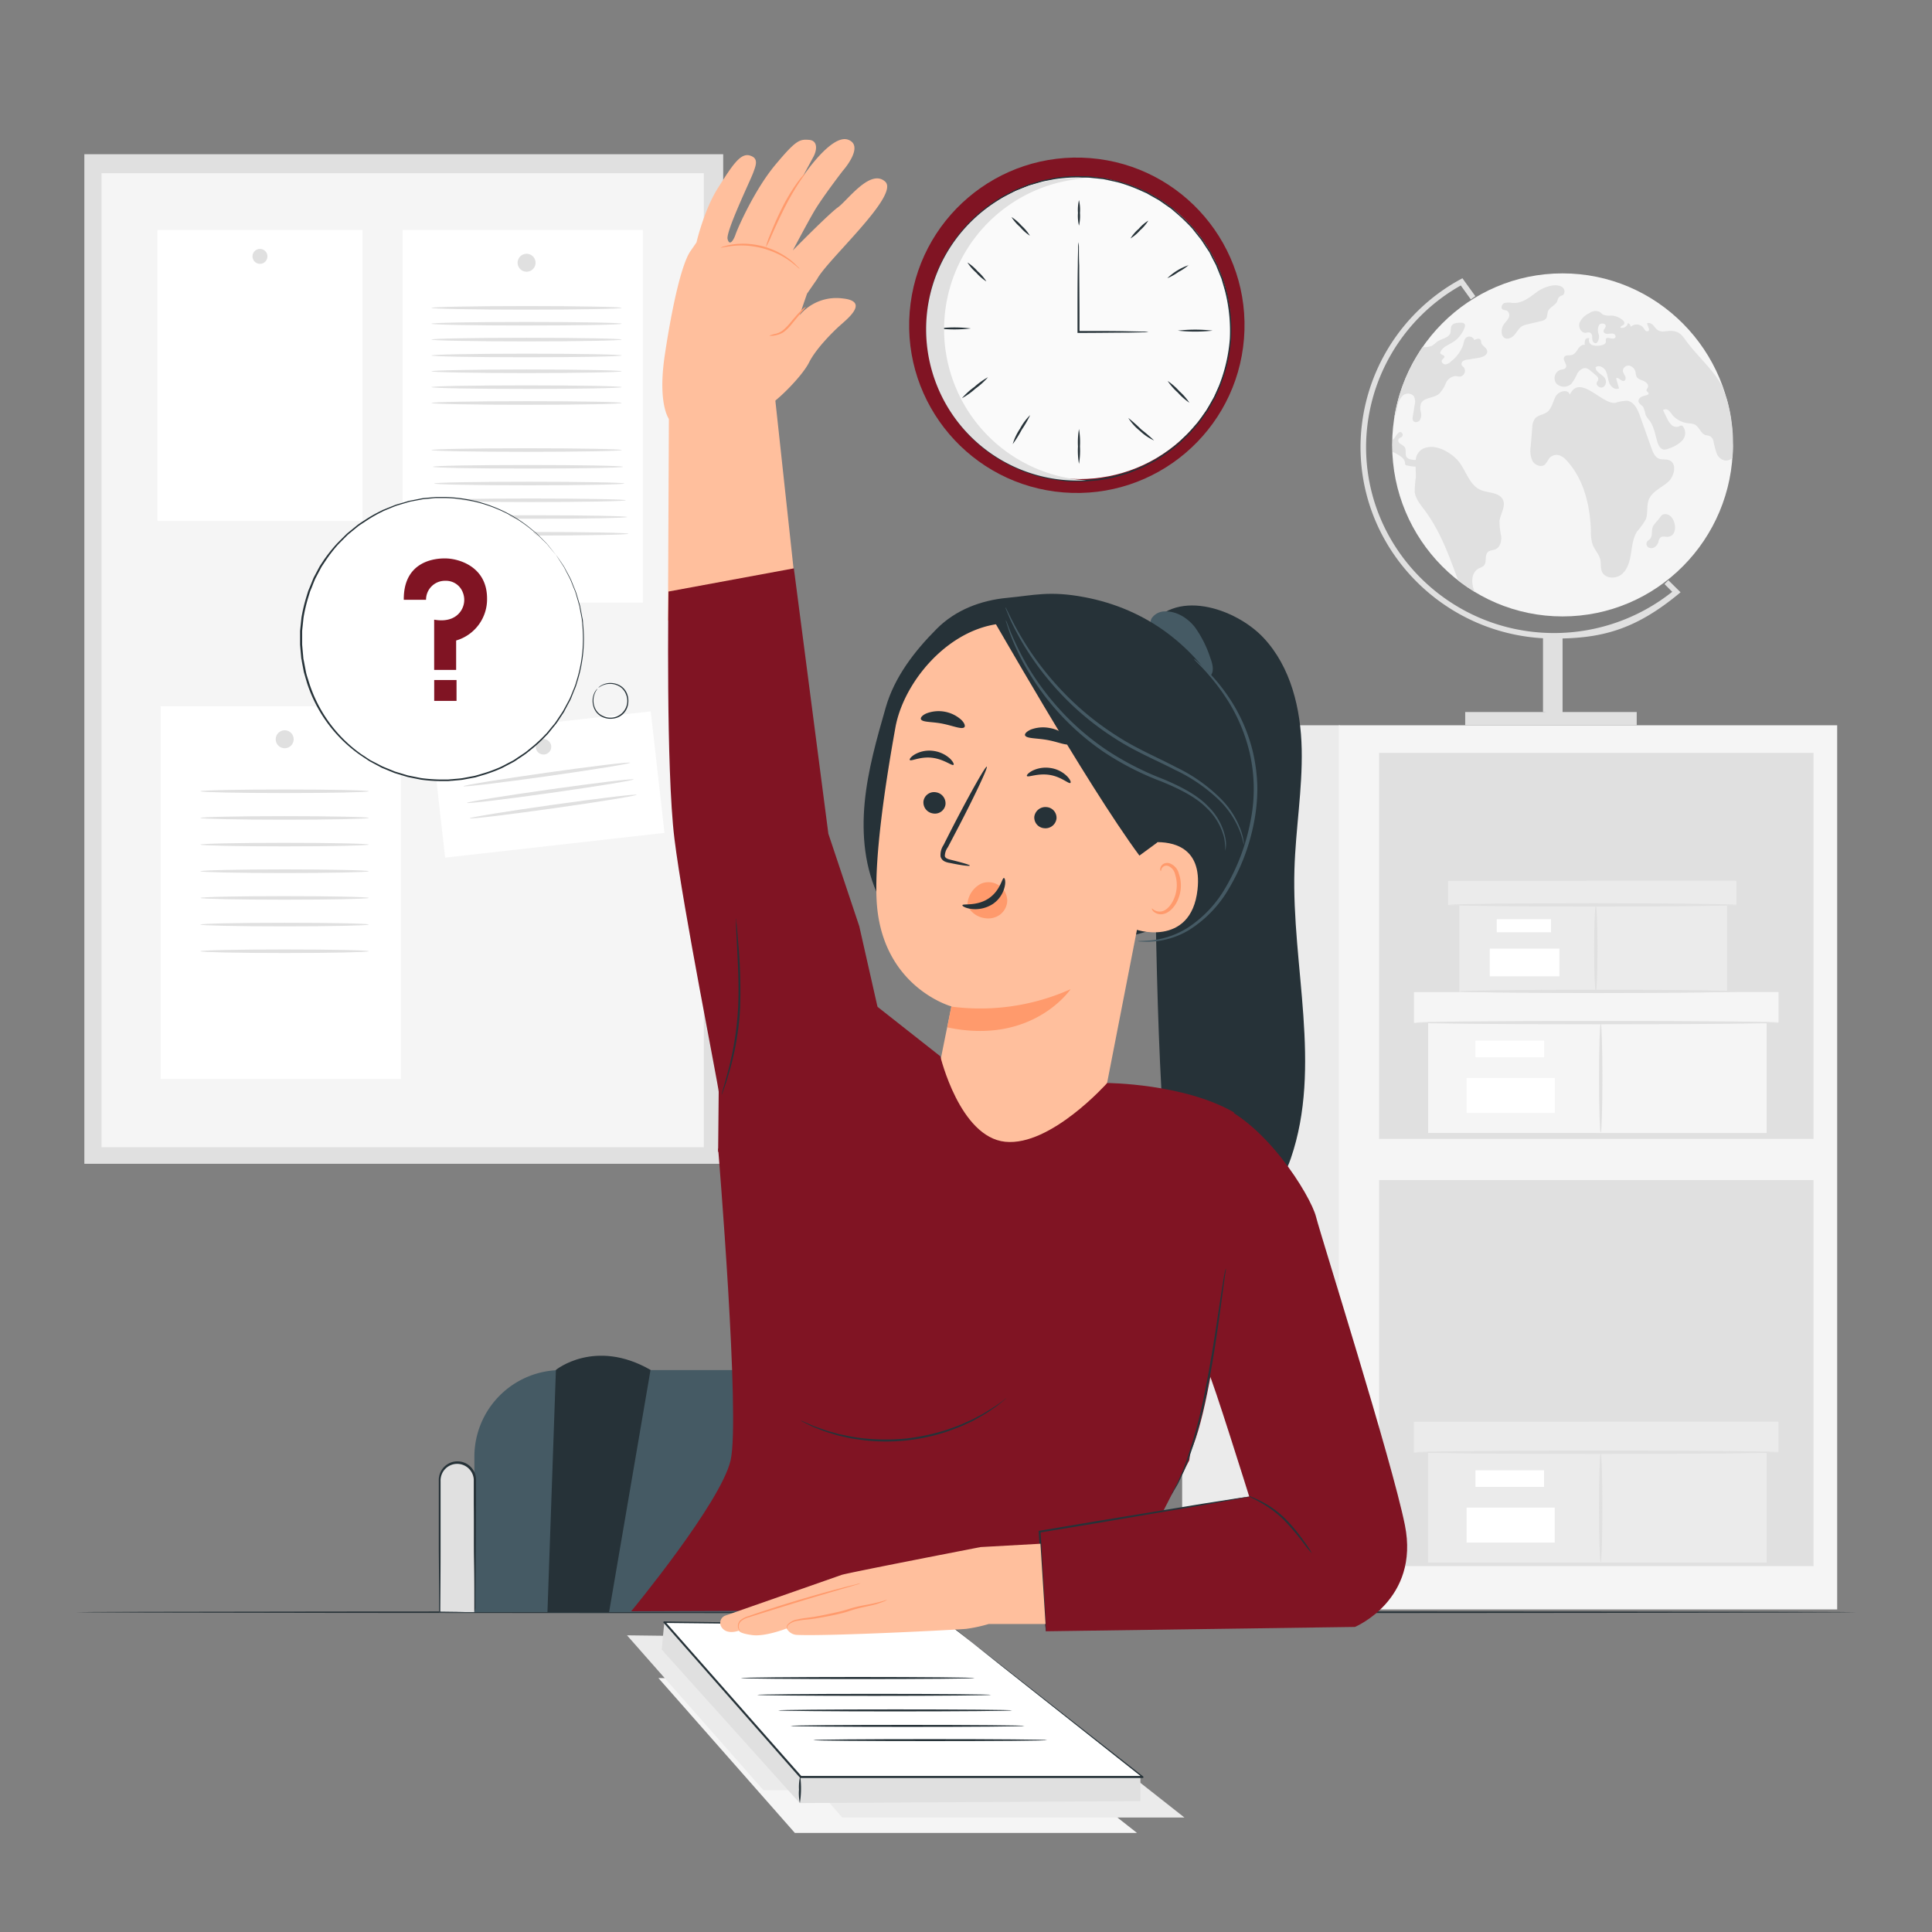 <svg xmlns="http://www.w3.org/2000/svg" viewBox="0 0 500 500"><rect x="0" y="0" width="500" height="500" fill="#808080" stroke="none"/><g id="freepik--background-complete--inject-63"><rect x="305.94" y="187.7" width="40.79" height="228.82" style="fill:#ebebeb"></rect><rect x="346.49" y="187.7" width="128.97" height="228.82" style="fill:#f5f5f5"></rect><rect x="356.91" y="194.84" width="112.43" height="99.9" style="fill:#e0e0e0"></rect><rect x="356.91" y="305.41" width="112.43" height="99.9" style="fill:#e0e0e0"></rect><polygon points="369.6 264.73 369.6 293.21 411.25 293.21 457.19 293.21 457.19 264.73 369.6 264.73" style="fill:#f5f5f5"></polygon><polygon points="365.93 256.77 365.93 264.73 460.25 264.73 460.25 256.77 411.25 256.77 365.93 256.77" style="fill:#f5f5f5"></polygon><polygon points="413.09 293.21 457.19 293.21 457.19 264.73 460.25 264.73 460.25 256.77 411.25 256.77 411.25 263.99 413.09 293.21" style="fill:#f5f5f5"></polygon><rect x="381.85" y="269.32" width="17.76" height="4.29" style="fill:#fff"></rect><rect x="379.56" y="278.97" width="22.81" height="9.05" style="fill:#fff"></rect><path d="M461,264.65c0,.24-21.18.44-47.3.44s-47.3-.2-47.3-.44,21.17-.43,47.3-.43S461,264.41,461,264.65Z" style="fill:#e0e0e0"></path><path d="M414.27,293.1c-.24,0-.44-6.31-.44-14.1s.2-14.11.44-14.11.43,6.32.43,14.11S414.51,293.1,414.27,293.1Z" style="fill:#e0e0e0"></path><polygon points="369.59 375.92 369.59 404.4 411.24 404.4 457.18 404.4 457.18 375.92 369.59 375.92" style="fill:#ebebeb"></polygon><polygon points="365.91 367.96 365.91 375.92 460.24 375.92 460.24 367.96 411.24 367.96 365.91 367.96" style="fill:#ebebeb"></polygon><polygon points="413.07 404.4 457.18 404.4 457.18 375.92 460.24 375.92 460.24 367.96 411.24 367.96 411.24 375.19 413.07 404.4" style="fill:#ebebeb"></polygon><rect x="381.84" y="380.51" width="17.76" height="4.29" style="fill:#fff"></rect><rect x="379.55" y="390.16" width="22.81" height="9.05" style="fill:#fff"></rect><path d="M461,375.84c0,.24-21.18.44-47.3.44s-47.3-.2-47.3-.44,21.17-.43,47.3-.43S461,375.6,461,375.84Z" style="fill:#e0e0e0"></path><path d="M414.26,404.3c-.24,0-.44-6.32-.44-14.11s.2-14.1.44-14.1.43,6.31.43,14.1S414.5,404.3,414.26,404.3Z" style="fill:#e0e0e0"></path><polygon points="377.68 234.25 377.68 256.77 410.6 256.77 446.92 256.77 446.92 234.25 377.68 234.25" style="fill:#ebebeb"></polygon><polygon points="374.77 227.96 374.77 234.25 449.34 234.25 449.34 227.96 410.6 227.96 374.77 227.96" style="fill:#ebebeb"></polygon><polygon points="412.06 256.77 446.92 256.77 446.92 234.25 449.34 234.25 449.34 227.96 410.6 227.96 410.6 233.67 412.06 256.77" style="fill:#ebebeb"></polygon><rect x="387.36" y="237.88" width="14.04" height="3.39" style="fill:#fff"></rect><rect x="385.55" y="245.51" width="18.03" height="7.16" style="fill:#fff"></rect><path d="M449.9,234.19c0,.24-16.74.43-37.39.43s-37.4-.19-37.4-.43,16.74-.44,37.4-.44S449.9,234,449.9,234.19Z" style="fill:#e0e0e0"></path><path d="M413,256.68c-.24,0-.44-5-.44-11.15s.2-11.15.44-11.15.43,5,.43,11.15S413.23,256.68,413,256.68Z" style="fill:#e0e0e0"></path><path d="M449.7,256.57c0,.24-16.12.44-36,.44s-36-.2-36-.44,16.11-.43,36-.43S449.7,256.33,449.7,256.57Z" style="fill:#e0e0e0"></path><polygon points="404.39 184.98 399.33 184.27 399.33 163.97 404.39 164.68 404.39 184.98" style="fill:#e0e0e0"></polygon><path d="M402.21,165.26c-27.63,0-50.11-22.24-50.11-49.58a49.55,49.55,0,0,1,25.81-43.36l.56-.31,3.35,4.64-1.17.84-2.6-3.61a48.12,48.12,0,0,0-24.51,41.8c0,26.55,21.83,48.15,48.67,48.15a49.13,49.13,0,0,0,30.56-10.67l-2-2,1-1,3.16,3.12-.61.51C423,163.08,414.33,165.26,402.21,165.26Z" style="fill:#e0e0e0"></path><rect x="379.19" y="184.27" width="44.39" height="3.43" style="fill:#e0e0e0"></rect><ellipse cx="404.38" cy="115.14" rx="44.09" ry="44.39" style="fill:#f5f5f5"></ellipse><path d="M388.06,134.92c.23-1.93,1.73-3.89.87-5.63-1-1.95-3.8-1.64-5.78-2.51-2.78-1.22-3.64-4.66-5.45-7.1-1.63-2.18-5.42-4.57-8.31-3.91a3.52,3.52,0,0,0-3,3.26l-.26,0c-.78-.08-1.68-.12-2.11-.76s0-1.86-.51-2.59a4,4,0,0,0-1.11-.82c-.37-.27-.69-.77-.46-1.18s.67-.41.92-.72a.71.71,0,0,0,0-.87c-.79-1-1.68,1-2.12,1.43a3.46,3.46,0,0,1-.35.33h0a1.94,1.94,0,0,0,0,.24c0,.26,0,.53,0,.8s0,.53,0,.79,0,.43,0,.65,0,.43,0,.64a7.46,7.46,0,0,1,1.36.67c.85.5,1.81,1.15,1.87,2.14a.75.75,0,0,0,.09.47.61.61,0,0,0,.41.21,12,12,0,0,0,2.24.31c0,.89.07,1.82.06,2.7a30.54,30.54,0,0,0-.3,3.8c.2,1.78,1.44,3.25,2.52,4.69,4.12,5.49,6.34,11.8,8.74,18.25h0c.45.36,1.09.83,1.55,1.16s.69.49,1.07.74.7.46,1.08.7.32.22.59.38c0-.08,0,0,0,0-1-2.12-1-5.07,1.11-6.12a4.94,4.94,0,0,0,1.18-.63c.93-.87.17-2.69,1.1-3.57.52-.48,1.34-.45,2-.74,1.17-.54,1.55-2,1.46-3.32A19.7,19.7,0,0,1,388.06,134.92Z" style="fill:#e0e0e0"></path><path d="M363,102.43a2,2,0,0,1,2.88.09,3,3,0,0,1,.23,2.26c-.16,1-.32,2.06-.49,3.09a1.63,1.63,0,0,0,.05.93c.3.66,1.38.53,1.79-.06a2.83,2.83,0,0,0,.26-2.09,4,4,0,0,1,0-2.15c.7-1.66,3.17-1.41,4.61-2.49a7.86,7.86,0,0,0,1.82-2.77,3.07,3.07,0,0,1,2.53-1.92c.38,0,.75.15,1.12.14a1.5,1.5,0,0,0,1-2.43,2.89,2.89,0,0,1-.49-.5.91.91,0,0,1,.35-1.1,2.6,2.6,0,0,1,1.17-.37l2.82-.45c1-.16,2.38-.7,2.23-1.74s-1.35-1.3-1.53-2.19a2.85,2.85,0,0,0-.12-.66c-.28-.57-1.14-.34-1.69,0a1.37,1.37,0,0,0-2.07-.67c-.56.46-.63,1.27-.83,2a9.46,9.46,0,0,1-3.06,4.13,2.5,2.5,0,0,1-1.48.83c-.58,0-1.19-.59-.93-1.1.19-.35.69-.55.64-.94s-.92-.45-1.09-.92c.34-1.38,1.92-2,3.13-2.69a7.65,7.65,0,0,0,3.21-3.94,1,1,0,0,0,0-.81c-.18-.35-.65-.4-1.05-.4-.93,0-2.1.11-2.44,1a10.45,10.45,0,0,0-.16,1.49c-.33,1.45-2.32,1.61-3.53,2.47a9.29,9.29,0,0,1-1.37,1.06,4.8,4.8,0,0,1-1.85.3c-.11,0-.4,0-.51,0-.38.53-.69,1-1,1.57s-.72,1.17-1.05,1.74a43.27,43.27,0,0,0-3.74,8.55c-.35,1-.64,2.17-.9,3.25s-.45,2.09-.63,3.2a12.14,12.14,0,0,0,.79-2.78A5.15,5.15,0,0,1,363,102.43Z" style="fill:#e0e0e0"></path><path d="M400.08,82.49c.42-.55.3-1.33.57-2,.44-1,1.84-1.43,2.32-2.46.19-.4.23-.89.56-1.18s.67-.3,1-.52a1.34,1.34,0,0,0-.31-2.07c-1.73-1.11-4.91.17-6.4,1.25-1.92,1.39-3.8,3.06-6.36,2.9a5.07,5.07,0,0,0-2.09,0c-.66.25-1.07,1.24-.5,1.66.31.23.76.17,1.12.33a1.42,1.42,0,0,1,.4,1.91c-.32.65-.9,1.14-1.28,1.76a3.26,3.26,0,0,0-.47,2,1.82,1.82,0,0,0,.59,1.29c.8.64,2,.1,2.68-.67s1.14-1.75,2-2.27a5.13,5.13,0,0,1,1.44-.5l3.33-.79A2.39,2.39,0,0,0,400.08,82.49Z" style="fill:#e0e0e0"></path><path d="M448.46,114.8c0-.64,0-1.26,0-1.89s-.06-1.26-.12-1.88-.1-1-.17-1.5-.13-1.13-.22-1.64a40.74,40.74,0,0,0-1-4.44c-.17-.57-.44-1.19-.63-1.75s-.38-1.13-.59-1.69h0c-.23-.42-.46-.83-.72-1.24-2.45-3.88-6-6.92-8.7-10.63-.88-1.21-1.56-2.2-3.12-2.44-2.3-.36-3.46,1-5.1-1.23-.43-.58-1.2-1.13-1.85-.78l.51,1.41a.65.65,0,0,1,0,.31c0,.32-.52.41-.8.23a2.74,2.74,0,0,1-.61-.78,2.26,2.26,0,0,0-3.31-.28,1.27,1.27,0,0,0-.74-1,1.51,1.51,0,0,1-1.89,1.22c-.14-.42.62-.5.89-.86s-.05-.82-.36-1.11a4.83,4.83,0,0,0-3-1.17,4.28,4.28,0,0,1-2.08-.25c-.35-.21-.6-.56-1-.76a2.69,2.69,0,0,0-2.52.4,4.94,4.94,0,0,0-2.55,2.5c-.38,1.16.46,2.73,1.68,2.58a2.42,2.42,0,0,1,.92-.1,1.13,1.13,0,0,1,.67,1.07,3,3,0,0,0,.2,1.3c.21.39.84.59,1.09.22a2.43,2.43,0,0,0,.35-2.24,3,3,0,0,1,.16-2.28c.47-.63,1.8-.43,1.71.35-.06.46-.58.8-.56,1.27s.6.72,1.07.7a5.25,5.25,0,0,1,1.42-.07c.46.11.83.72.5,1.06-.58.66-2.09-.47-2.39.35a2.5,2.5,0,0,0,0,.67c-.05.68-.91.93-1.59,1a3.86,3.86,0,0,1-2-.15,1.28,1.28,0,0,1-.69-1.69.77.77,0,0,0-1.07.39,2.27,2.27,0,0,0-.08,1.27c-.72-.16-1.37.45-1.78,1.06s-.82,1.32-1.52,1.54-1.69-.08-2.06.56c-.48.84.91,1.9.42,2.73-.28.47-.95.45-1.48.6a2.28,2.28,0,0,0-.93,3.54,2.74,2.74,0,0,0,3.88,0,12.58,12.58,0,0,0,1.5-2.6c.51-.85,1.47-1.64,2.43-1.36a3.08,3.08,0,0,1,1,.63l1.4,1.18c.3.25.63.57.6,1s-.27.55-.38.85c-.29.84.93,1.64,1.7,1.18a1.69,1.69,0,0,0,.33-2.36c-.73-1-2.37-1.51-2.33-2.75.84-.68,2.16,0,2.65,1s.5,2.11.91,3.11S418,101,419,100.5l-.75-2.58c.61-.46,1.32.88,2.05.66.45-.14.5-.79.31-1.22A5.67,5.67,0,0,1,420,96.1a1.43,1.43,0,0,1,1.66-1.47,2.17,2.17,0,0,1,1.64,1.8,3.65,3.65,0,0,0,.22,1c.32.67,1.15.88,1.83,1.16s1.41,1,1.12,1.65c-.13.3-.45.58-.33.89s.5.39.5.68-.2.33-.39.41c-.46.19-1,.25-1.4.47a1.26,1.26,0,0,0-.82,1.13c.05.69.88,1,1.28,1.61a8.43,8.43,0,0,1,.55,1.91,7.22,7.22,0,0,0,1.06,1.53c1.15,1.57,1.43,3.6,2,5.47.25.85.71,1.79,1.58,2a2.71,2.71,0,0,0,1.39-.27,8.47,8.47,0,0,0,3.42-2,2.88,2.88,0,0,0,.27-3.67.69.69,0,0,0-.42-.27,1.25,1.25,0,0,0-.66.23,1.86,1.86,0,0,1-1.94-.42,5.31,5.31,0,0,1-1.16-1.74c-.34-.69-.69-1.38-1-2.08a1.22,1.22,0,0,1,1.49.14,7.73,7.73,0,0,1,1,1.25,6.49,6.49,0,0,0,4.4,2.07,4,4,0,0,1,1.24.26c1.23.56,1.59,2.38,2.89,2.77a7.8,7.8,0,0,1,1.11.25,2,2,0,0,1,.93,1.38,21.62,21.62,0,0,0,.82,3.09,2.83,2.83,0,0,0,2.35,1.87,2.41,2.41,0,0,0,1.75-.76c.05-1,.12-2,.12-2.93C448.48,115.2,448.48,115,448.46,114.8Z" style="fill:#e0e0e0"></path><path d="M430.62,133.09c-.65.13-.78.52-1.14,1s-1.13,1.26-1.55,1.89c-.72,1.06-.07,2.71-1,3.6a7.37,7.37,0,0,0-.61.5,1.11,1.11,0,0,0,.22,1.54,1.52,1.52,0,0,0,1.65,0,2.39,2.39,0,0,0,1-1.37,2.39,2.39,0,0,1,.51-1.13c.54-.47,1.38-.12,2.09-.22C434.79,138.51,433.5,132.53,430.62,133.09Z" style="fill:#e0e0e0"></path><path d="M431.65,124.77c1.74-1.5,2.44-4.9.28-5.69-.82-.3-1.76-.06-2.57-.37-1.06-.41-1.56-1.6-1.94-2.67-1-2.81-2-5.61-3-8.42-.61-1.69-1.53-3.65-3.3-3.9a9.74,9.74,0,0,0-3,.52c-3.44.63-9.24-7.7-11.86-2.09-.36-1.53-2.84-1-3.63.4s-1,3.15-2.22,4.09c-1,.71-2.36.76-3.14,1.66a4.08,4.08,0,0,0-.72,2.38c-.13,1.6-.26,3.21-.4,4.81a6.61,6.61,0,0,0,.45,3.8c.64,1.13,2.31,1.76,3.27.89a10.7,10.7,0,0,0,1-1.49,2.49,2.49,0,0,1,2.57-.89,4.41,4.41,0,0,1,2,1.38c4.48,4.83,6.09,11.7,6.29,18.29a10.16,10.16,0,0,0,.48,3.56c.52,1.32,1.61,2.38,1.94,3.76.24,1.05,0,2.22.46,3.2.84,1.82,3.63,1.89,5.14.59s2.05-3.4,2.36-5.37.5-4.06,1.61-5.72a20.3,20.3,0,0,0,2.17-3c.67-1.59.18-3.49.8-5.11C427.47,127.23,429.91,126.28,431.65,124.77Z" style="fill:#e0e0e0"></path><rect x="21.83" y="39.91" width="165.33" height="261.28" style="fill:#e0e0e0"></rect><rect x="26.28" y="44.82" width="155.86" height="252.08" style="fill:#f5f5f5"></rect><rect x="104.22" y="59.5" width="62.15" height="96.44" style="fill:#fff"></rect><path d="M138.6,68a2.32,2.32,0,1,1-2.32-2.32A2.32,2.32,0,0,1,138.6,68Z" style="fill:#e0e0e0"></path><rect x="41.58" y="182.78" width="62.15" height="96.44" style="fill:#fff"></rect><path d="M76,191.31A2.32,2.32,0,1,1,73.64,189,2.32,2.32,0,0,1,76,191.31Z" style="fill:#e0e0e0"></path><rect x="40.74" y="59.5" width="53.08" height="75.31" style="fill:#fff"></rect><path d="M69.21,66.34a1.93,1.93,0,1,1-1.93-1.92A1.93,1.93,0,0,1,69.21,66.34Z" style="fill:#e0e0e0"></path><rect x="113.24" y="187.21" width="57.12" height="31.65" transform="translate(-21.87 17.18) rotate(-6.44)" style="fill:#fff"></rect><path d="M142.66,193.27a2,2,0,1,1-2-2A2,2,0,0,1,142.66,193.27Z" style="fill:#e0e0e0"></path><path d="M95.44,204.78c0,.25-9.76.46-21.8.46s-21.79-.21-21.79-.46,9.75-.46,21.79-.46S95.44,204.52,95.44,204.78Z" style="fill:#e0e0e0"></path><path d="M95.44,211.68c0,.25-9.76.46-21.8.46s-21.79-.21-21.79-.46,9.75-.46,21.79-.46S95.44,211.42,95.44,211.68Z" style="fill:#e0e0e0"></path><path d="M95.44,218.58c0,.25-9.76.46-21.8.46s-21.79-.21-21.79-.46,9.75-.46,21.79-.46S95.44,218.32,95.44,218.58Z" style="fill:#e0e0e0"></path><path d="M95.44,225.48c0,.25-9.76.46-21.8.46s-21.79-.21-21.79-.46S61.6,225,73.64,225,95.44,225.22,95.44,225.48Z" style="fill:#e0e0e0"></path><path d="M95.44,232.38c0,.25-9.76.46-21.8.46s-21.79-.21-21.79-.46,9.75-.46,21.79-.46S95.44,232.12,95.44,232.38Z" style="fill:#e0e0e0"></path><path d="M95.44,239.28c0,.25-9.76.46-21.8.46s-21.79-.21-21.79-.46,9.75-.46,21.79-.46S95.44,239,95.44,239.28Z" style="fill:#e0e0e0"></path><path d="M95.44,246.18c0,.25-9.76.46-21.8.46s-21.79-.21-21.79-.46,9.75-.46,21.79-.46S95.44,245.92,95.44,246.18Z" style="fill:#e0e0e0"></path><path d="M163.09,197.39c0,.25-9.6,1.82-21.52,3.5s-21.61,2.84-21.65,2.59,9.6-1.82,21.52-3.51S163.05,197.13,163.09,197.39Z" style="fill:#e0e0e0"></path><path d="M164,201.7c0,.26-9.59,1.83-21.51,3.51s-21.61,2.84-21.65,2.58,9.6-1.82,21.52-3.5S163.92,201.45,164,201.7Z" style="fill:#e0e0e0"></path><path d="M164.75,205.69c0,.25-9.6,1.82-21.52,3.5s-21.61,2.84-21.65,2.59,9.6-1.82,21.52-3.5S164.71,205.44,164.75,205.69Z" style="fill:#e0e0e0"></path><path d="M160.9,79.68c0,.25-11,.46-24.62.46s-24.63-.21-24.63-.46,11-.47,24.63-.47S160.9,79.42,160.9,79.68Z" style="fill:#e0e0e0"></path><path d="M160.9,83.78c0,.26-11,.46-24.62.46s-24.63-.2-24.63-.46,11-.46,24.63-.46S160.9,83.52,160.9,83.78Z" style="fill:#e0e0e0"></path><path d="M160.9,87.88c0,.26-11,.47-24.62.47s-24.63-.21-24.63-.47,11-.46,24.63-.46S160.9,87.63,160.9,87.88Z" style="fill:#e0e0e0"></path><path d="M160.9,92c0,.25-11,.46-24.62.46s-24.63-.21-24.63-.46,11-.47,24.63-.47S160.9,91.73,160.9,92Z" style="fill:#e0e0e0"></path><path d="M160.9,96.09c0,.25-11,.46-24.62.46s-24.63-.21-24.63-.46,11-.47,24.63-.47S160.9,95.83,160.9,96.09Z" style="fill:#e0e0e0"></path><path d="M160.9,100.19c0,.26-11,.46-24.62.46s-24.63-.2-24.63-.46,11-.46,24.63-.46S160.9,99.94,160.9,100.19Z" style="fill:#e0e0e0"></path><path d="M160.9,104.29c0,.26-11,.47-24.62.47s-24.63-.21-24.63-.47,11-.46,24.63-.46S160.9,104,160.9,104.29Z" style="fill:#e0e0e0"></path><path d="M160.9,116.47c0,.25-11,.46-24.62.46s-24.63-.21-24.63-.46,11-.46,24.63-.46S160.9,116.21,160.9,116.47Z" style="fill:#e0e0e0"></path><path d="M161.25,120.8c0,.26-11,.46-24.63.46s-24.62-.2-24.62-.46,11-.46,24.62-.46S161.25,120.55,161.25,120.8Z" style="fill:#e0e0e0"></path><path d="M161.59,125.13c0,.26-11,.47-24.62.47s-24.62-.21-24.62-.47,11-.46,24.62-.46S161.59,124.88,161.59,125.13Z" style="fill:#e0e0e0"></path><path d="M161.94,129.47c0,.25-11,.46-24.62.46s-24.63-.21-24.63-.46,11-.46,24.63-.46S161.94,129.21,161.94,129.47Z" style="fill:#e0e0e0"></path><path d="M162.29,133.8c0,.26-11,.46-24.63.46s-24.62-.2-24.62-.46,11-.46,24.62-.46S162.29,133.55,162.29,133.8Z" style="fill:#e0e0e0"></path><path d="M162.63,138.13c0,.26-11,.47-24.62.47s-24.62-.21-24.62-.47,11-.46,24.62-.46S162.63,137.88,162.63,138.13Z" style="fill:#e0e0e0"></path></g><g id="freepik--Table--inject-63"><path d="M480.46,417.23c0,.14-103.19.26-230.45.26s-230.47-.12-230.47-.26S122.7,417,250,417,480.46,417.08,480.46,417.23Z" style="fill:#263238"></path></g><g id="freepik--speech-bubble--inject-63"><circle cx="114.37" cy="165.38" r="36.36" transform="translate(-60.92 263.9) rotate(-84.67)" style="fill:#fff"></circle><path d="M154.64,178.23s-.25.31-.57.93a4.9,4.9,0,0,0-.43,2.87,4.5,4.5,0,0,0,.71,1.86,4,4,0,0,0,1.76,1.43,4.36,4.36,0,0,0,5.86-5.7,4,4,0,0,0-1.38-1.79,4.6,4.6,0,0,0-1.85-.77,4.9,4.9,0,0,0-2.87.35c-.64.3-.92.58-1,.55a.92.92,0,0,1,.21-.2,1.33,1.33,0,0,1,.27-.22,2.22,2.22,0,0,1,.41-.24,4.74,4.74,0,0,1,3-.48,4.87,4.87,0,0,1,2,.78,4.21,4.21,0,0,1,1.51,1.91,5,5,0,0,1,.29,2.66,4.38,4.38,0,0,1-3.9,3.8,4.93,4.93,0,0,1-2.66-.36,4.26,4.26,0,0,1-1.87-1.56,4.91,4.91,0,0,1-.72-2,4.77,4.77,0,0,1,.55-3,4,4,0,0,1,.26-.4c.08-.11.16-.2.22-.27A1.81,1.81,0,0,1,154.64,178.23Z" style="fill:#263238"></path><path d="M143.91,143.64s-.14-.15-.39-.45l-1.12-1.34-.81-1c-.32-.35-.7-.7-1.1-1.09s-.82-.82-1.28-1.27a6,6,0,0,0-.74-.67l-.83-.66a34.8,34.8,0,0,0-9-5.43A36.39,36.39,0,0,0,115,128.89h-2c-.66,0-1.33.12-2,.17l-1,.09a7.28,7.28,0,0,0-1,.14l-2.06.39c-.35.07-.7.12-1,.2l-1,.3-2.1.62c-.7.23-1.37.54-2.07.81l-1,.42-.52.22-.5.26a34.68,34.68,0,0,0-4,2.31c-.64.44-1.33.85-2,1.33l-1.87,1.53c-.31.27-.64.51-.94.79l-.87.87c-.57.59-1.18,1.16-1.74,1.78a38.85,38.85,0,0,0-3.07,4l-.71,1.07c-.12.18-.24.36-.35.54l-.31.58-1.22,2.31c-.37.79-.68,1.62-1,2.44-.16.41-.36.81-.49,1.24l-.39,1.28a40.15,40.15,0,0,0-1.24,5.28c-.1.91-.19,1.83-.29,2.75l-.07.69c0,.23,0,.46,0,.69v2.8l.12,1.4.13,1.4.06.71c0,.23.09.46.13.7.17.93.35,1.86.53,2.8s.53,1.84.8,2.76A36,36,0,0,0,93.4,195.11l2.4,1.59L98.32,198l.63.33.65.27,1.31.54,1.3.53,1.34.41,1.34.4.66.2.68.14,2.7.54a41.39,41.39,0,0,0,5.42.38h1.34c.45,0,.89-.07,1.33-.09.88-.09,1.77-.14,2.63-.26l2.57-.48.64-.12.63-.18,1.23-.36a37.38,37.38,0,0,0,4.76-1.73c.76-.35,1.48-.76,2.22-1.14l1.09-.57c.35-.19.68-.44,1-.66l2-1.33c.65-.46,1.24-1,1.86-1.48a34.25,34.25,0,0,0,3.4-3.17l.4-.4c.13-.14.24-.29.37-.44l.71-.87c.46-.59,1-1.14,1.39-1.74l1.21-1.82c.2-.3.4-.6.59-.9l.51-.93,1-1.86a6.69,6.69,0,0,0,.44-.94l.39-.94c.25-.63.52-1.25.75-1.87s.39-1.26.58-1.88a36.31,36.31,0,0,0,1.32-13.85c0-.51-.08-1-.13-1.51l-.27-1.44c-.09-.47-.17-.93-.26-1.39,0-.22-.07-.45-.13-.67s-.12-.43-.19-.64c-.24-.85-.48-1.66-.7-2.43s-.57-1.47-.82-2.15l-.4-1a6.29,6.29,0,0,0-.41-.91c-.29-.57-.57-1.11-.83-1.6s-.48-1-.72-1.37l-.7-1.07-.95-1.47-.31-.5.34.48,1,1.45.71,1.07c.25.4.47.87.74,1.36s.55,1,.85,1.6a6.32,6.32,0,0,1,.42.91l.4,1c.26.68.59,1.38.84,2.15l.72,2.44c.06.21.13.43.19.65s.09.44.14.67c.08.45.17.92.26,1.39s.18,1,.28,1.45.09,1,.14,1.52a36.68,36.68,0,0,1-1.28,13.93q-.28.93-.57,1.89c-.23.63-.51,1.25-.76,1.88l-.39,1a8,8,0,0,1-.43.94l-1,1.87c-.17.32-.33.64-.51,1l-.6.91-1.21,1.83c-.43.61-.93,1.16-1.4,1.76l-.71.88c-.13.14-.24.3-.37.44l-.41.41a34.55,34.55,0,0,1-3.41,3.19c-.62.5-1.22,1-1.88,1.5l-2,1.35c-.34.22-.67.46-1,.66l-1.1.58c-.74.38-1.47.79-2.23,1.15a38.61,38.61,0,0,1-4.8,1.75l-1.25.37-.62.18-.65.12-2.59.49c-.88.12-1.77.17-2.66.26-.44,0-.89.1-1.34.09h-1.35a40.29,40.29,0,0,1-5.46-.37l-2.73-.55-.69-.14-.67-.2-1.35-.41-1.35-.4-1.32-.54-1.31-.54-.67-.27-.63-.34L95.62,197l-2.42-1.61a36.4,36.4,0,0,1-13.76-18.69q-.41-1.41-.81-2.79c-.18-1-.36-1.89-.53-2.83,0-.24-.09-.47-.13-.71l-.06-.71-.13-1.42-.12-1.41V164c0-.24,0-.47,0-.7l.07-.7c.1-.93.2-1.85.29-2.77a42.47,42.47,0,0,1,1.26-5.32l.4-1.3c.12-.43.33-.83.49-1.25.35-.82.66-1.66,1-2.46l1.24-2.33.31-.58c.11-.18.24-.36.35-.54l.72-1.09A41.78,41.78,0,0,1,87,140.9c.57-.62,1.18-1.19,1.76-1.79l.88-.87c.3-.29.63-.53.94-.79l1.89-1.54c.64-.49,1.33-.9,2-1.35a34.31,34.31,0,0,1,4.06-2.31L99,132c.17-.08.36-.14.53-.21l1.06-.43c.7-.27,1.38-.58,2.09-.81l2.11-.61,1-.31,1.06-.2L109,129a8.78,8.78,0,0,1,1-.13l1-.09c.69-.05,1.36-.13,2-.16h2a36.6,36.6,0,0,1,13.68,2.91,34.63,34.63,0,0,1,9,5.51l.82.67a6,6,0,0,1,.74.67l1.28,1.29c.39.4.77.75,1.08,1.11s.57.7.81,1l1.09,1.36Z" style="fill:#263238"></path><path d="M104.5,155.23h5.76a4.89,4.89,0,0,1,5-4.92,4.65,4.65,0,0,1,4.51,3,5.16,5.16,0,0,1-.41,4.67c-1,1.61-3.11,3.07-7,2.39v13h5.69v-7.61a11.11,11.11,0,0,0,8-10.86c0-8.42-7.55-10.38-10.79-10.38C112.81,144.47,104.39,145.07,104.5,155.23Z" style="fill:#801423"></path><rect x="112.37" y="175.99" width="5.78" height="5.4" style="fill:#801423"></rect></g><g id="freepik--Clock--inject-63"><circle cx="278.93" cy="85.27" r="43.26" transform="matrix(0.08, -1, 1, 0.08, 171.1, 356.29)" style="fill:#801423"></circle><circle cx="279.39" cy="84.84" r="39.15" transform="translate(21.84 222.4) rotate(-45)" style="fill:#fafafa"></circle><path d="M239.84,82.49s0,.22,0,.64V85c0,.41,0,.88,0,1.38s.1,1.06.14,1.66.12,1.24.18,1.93.25,1.41.37,2.18a37.66,37.66,0,0,0,3.67,10.72,39,39,0,0,0,9.22,11.76L255,116c.57.43,1.17.83,1.77,1.25a21.63,21.63,0,0,0,1.83,1.23l2,1.11,1,.56,1.06.46,2.15,1c.73.3,1.5.51,2.26.77a20.17,20.17,0,0,0,2.33.69,37.63,37.63,0,0,0,4.91.9c.84.08,1.69.22,2.55.26l2.59,0c.44,0,.88,0,1.31,0l1.32-.11c.88-.09,1.77-.14,2.66-.26a41.42,41.42,0,0,0,5.31-1.19l1.33-.39c.22-.06.45-.12.67-.2l.64-.26,2.61-1c.85-.4,1.68-.86,2.53-1.3.42-.23.86-.42,1.26-.68l1.2-.79a43,43,0,0,0,4.69-3.47c.7-.69,1.41-1.37,2.13-2.06l.53-.52.49-.56,1-1.14,1-1.15.87-1.23.87-1.24.44-.63c.13-.21.25-.44.38-.66l1.51-2.67,1.25-2.82a42.07,42.07,0,0,0,2.83-12.2A41.88,41.88,0,0,0,317,75.17l-.87-3c-.38-.95-.76-1.9-1.15-2.84l-.28-.71-.36-.68-.7-1.34L313,65.3,312.13,64l-.82-1.26-.41-.62-.46-.59c-.62-.77-1.23-1.55-1.84-2.32a45.8,45.8,0,0,0-4.19-4.06l-1.09-.93c-.37-.32-.78-.56-1.16-.85-.79-.53-1.55-1.11-2.34-1.61l-2.45-1.38-.6-.35-.64-.28-1.26-.57a43.15,43.15,0,0,0-5.12-1.87c-.86-.24-1.74-.4-2.6-.6l-1.29-.28c-.43-.09-.87-.12-1.3-.17L282,46c-.86-.07-1.71,0-2.56-.07a37.25,37.25,0,0,0-5,.25,21,21,0,0,0-2.4.38c-.79.16-1.59.27-2.35.47l-2.25.66-1.12.32-1.06.42-2.1.85c-.69.26-1.32.66-2,1s-1.29.66-1.91,1l-1.78,1.15a39.2,39.2,0,0,0-10.68,10.46,37.54,37.54,0,0,0-5,10.14,19.22,19.22,0,0,0-.65,2.11c-.16.68-.3,1.31-.43,1.9s-.27,1.12-.36,1.62-.12,1-.17,1.37c-.1.81-.18,1.43-.23,1.86s-.1.63-.1.63,0-.22,0-.64.11-1,.2-1.86q.06-.61.15-1.38c.07-.5.21-1,.33-1.63s.26-1.23.41-1.91a21.64,21.64,0,0,1,.64-2.12,37,37,0,0,1,5-10.23,39.23,39.23,0,0,1,10.71-10.58L259.11,51c.62-.36,1.28-.68,1.92-1s1.3-.73,2-1l2.11-.85,1.07-.43,1.12-.33,2.28-.67c.77-.2,1.57-.31,2.36-.48a19.53,19.53,0,0,1,2.43-.39,36.14,36.14,0,0,1,5-.26c.86,0,1.72,0,2.59.06l2.6.31c.44,0,.88.08,1.31.16l1.31.29c.87.2,1.76.36,2.63.6A43.94,43.94,0,0,1,295,48.85l1.28.57c.21.1.43.18.64.29l.61.34,2.48,1.4c.8.51,1.57,1.08,2.36,1.63a14,14,0,0,1,1.17.85l1.11,1a44.19,44.19,0,0,1,4.24,4.1q.93,1.16,1.86,2.34l.47.59.42.63.82,1.27.83,1.27.71,1.35.71,1.37.36.68.29.71,1.16,2.88c.29,1,.59,2,.88,3a42.16,42.16,0,0,1,1.22,12.61A42,42,0,0,1,315.79,100l-1.26,2.86-1.53,2.7-.38.67-.44.63-.89,1.25-.88,1.25-1,1.15-1,1.15-.5.58-.54.52-2.15,2.08a45.3,45.3,0,0,1-4.74,3.51l-1.22.79c-.4.26-.85.46-1.27.69-.86.43-1.7.91-2.56,1.3l-2.64,1.06-.65.27-.67.2-1.34.39a41.36,41.36,0,0,1-5.37,1.19c-.9.12-1.8.17-2.69.25l-1.33.12c-.44,0-.89,0-1.33,0l-2.62,0c-.86,0-1.71-.18-2.56-.27a38.1,38.1,0,0,1-5-.92,21.15,21.15,0,0,1-2.35-.7c-.76-.27-1.54-.48-2.28-.78l-2.17-1-1.06-.47-1-.57-2-1.12c-.66-.36-1.24-.84-1.85-1.24s-1.2-.84-1.77-1.27l-1.62-1.39A39.16,39.16,0,0,1,244,103a37.58,37.58,0,0,1-3.62-10.8A21.06,21.06,0,0,1,240,90c-.05-.69-.11-1.34-.16-1.94s-.1-1.16-.11-1.66,0-1,0-1.39c0-.81,0-1.44.05-1.87S239.84,82.49,239.84,82.49Z" style="fill:#263238"></path><path d="M297.22,85.91a8.54,8.54,0,0,1-1.39.09l-3.83.08c-3.25,0-7.77.08-12.88.08h-.26v-2.8c0-5.71,0-10.87.08-14.61,0-1.8.06-3.29.08-4.43a9.15,9.15,0,0,1,.1-1.62,10.57,10.57,0,0,1,.1,1.62c0,1.14,0,2.63.08,4.43,0,3.74.07,8.9.07,14.61v2.55l-.25-.25c5.11,0,9.63,0,12.88.08l3.83.08A8.54,8.54,0,0,1,297.22,85.91Z" style="fill:#263238"></path><path d="M279.24,51.79a11,11,0,0,1,.25,3.3,11.09,11.09,0,0,1-.25,3.31,10.88,10.88,0,0,1-.26-3.31A10.84,10.84,0,0,1,279.24,51.79Z" style="fill:#263238"></path><path d="M297.18,57.1a10.74,10.74,0,0,1-2.12,2.49,10.74,10.74,0,0,1-2.49,2.12,10.64,10.64,0,0,1,2.13-2.49A10.58,10.58,0,0,1,297.18,57.1Z" style="fill:#263238"></path><path d="M307.67,68.56A13.26,13.26,0,0,1,305,70.37,14,14,0,0,1,302.1,72a14.73,14.73,0,0,1,5.57-3.39Z" style="fill:#263238"></path><path d="M313.82,85.57a40.81,40.81,0,0,1-9,0,39.25,39.25,0,0,1,9,0Z" style="fill:#263238"></path><path d="M251.27,85a36.42,36.42,0,0,1-8.52,0,35,35,0,0,1,8.52,0Z" style="fill:#263238"></path><path d="M255.69,97.63a18.3,18.3,0,0,1-3.22,2.92,18.17,18.17,0,0,1-3.53,2.52,18.45,18.45,0,0,1,3.21-2.92A18.79,18.79,0,0,1,255.69,97.63Z" style="fill:#263238"></path><path d="M266.61,107.42a28.19,28.19,0,0,1-2.19,3.8,29.49,29.49,0,0,1-2.33,3.72,14.38,14.38,0,0,1,1.89-4A14.3,14.3,0,0,1,266.61,107.42Z" style="fill:#263238"></path><path d="M279.24,120.05a20,20,0,0,1-.26-4.51,20,20,0,0,1,.26-4.51,20.42,20.42,0,0,1,.25,4.51A20.35,20.35,0,0,1,279.24,120.05Z" style="fill:#263238"></path><path d="M298.68,114A13.21,13.21,0,0,1,295,111.5a13.35,13.35,0,0,1-3-3.34,41.58,41.58,0,0,1,3.37,3A40.43,40.43,0,0,1,298.68,114Z" style="fill:#263238"></path><path d="M307.81,104.22a15.7,15.7,0,0,1-3-2.63,15.42,15.42,0,0,1-2.62-3,16.19,16.19,0,0,1,3,2.63A15.7,15.7,0,0,1,307.81,104.22Z" style="fill:#263238"></path><path d="M255.28,72.84a12.06,12.06,0,0,1-2.64-2.28,12,12,0,0,1-2.27-2.63A12,12,0,0,1,253,70.2,12.06,12.06,0,0,1,255.28,72.84Z" style="fill:#263238"></path><path d="M266.54,61A11.39,11.39,0,0,1,264,58.75a11.44,11.44,0,0,1-2.23-2.58,11.71,11.71,0,0,1,2.59,2.22A11.69,11.69,0,0,1,266.54,61Z" style="fill:#263238"></path><path d="M244.33,85.22a39.14,39.14,0,0,1,36.82-39.07c-.77,0-1.54-.08-2.32-.08a39.15,39.15,0,1,0,0,78.3c.78,0,1.55,0,2.32-.07A39.16,39.16,0,0,1,244.33,85.22Z" style="fill:#e0e0e0"></path></g><g id="freepik--Sheets--inject-63"><polygon points="244.53 435.19 170.4 434.28 205.71 474.36 294.25 474.36 244.53 435.19" style="fill:#f5f5f5"></polygon><polygon points="256.81 431.22 182.69 430.3 217.99 470.38 306.54 470.38 256.81 431.22" style="fill:#ebebeb"></polygon><polygon points="236.39 424.13 162.27 423.22 197.57 463.3 286.12 463.3 236.39 424.13" style="fill:#ebebeb"></polygon><polygon points="171.92 419.85 171.25 426.92 206.96 466.63 295.14 466.13 295.14 459.93 171.92 419.85" style="fill:#e0e0e0"></polygon><polygon points="246.04 420.76 171.92 419.85 207.22 459.93 295.77 459.93 246.04 420.76" style="fill:#fff"></polygon><path d="M246,420.76l.92.69,2.66,2.05,10.1,7.88,36.18,28.38a.21.21,0,0,1,0,.31.23.23,0,0,1-.17.08l-76.39,0H207.22a.22.22,0,0,1-.19-.09L171.75,420a.22.22,0,0,1,0-.32.22.22,0,0,1,.15-.06l53.69.76,15.1.25,4,.08,1,0,.34,0a2.37,2.37,0,0,1-.35,0h-5l-15.11-.13-53.63-.56.17-.38,35.32,40.06-.19-.09h12.16l76.39,0-.14.39-36-28.49-10-8-2.63-2.12C246.34,421,246,420.76,246,420.76Z" style="fill:#263238"></path><path d="M271,450.34c0,.15-13.55.26-30.26.26s-30.27-.11-30.27-.26,13.55-.26,30.27-.26S271,450.2,271,450.34Z" style="fill:#263238"></path><path d="M265.13,446.66c0,.15-13.55.26-30.26.26s-30.27-.11-30.27-.26,13.55-.26,30.27-.26S265.13,446.52,265.13,446.66Z" style="fill:#263238"></path><path d="M261.93,442.65c0,.14-13.55.26-30.27.26s-30.27-.12-30.27-.26,13.55-.26,30.27-.26S261.93,442.5,261.93,442.65Z" style="fill:#263238"></path><path d="M256.48,438.63c0,.14-13.55.26-30.26.26s-30.27-.12-30.27-.26,13.55-.26,30.27-.26S256.48,438.49,256.48,438.63Z" style="fill:#263238"></path><path d="M252.25,434.28c0,.14-13.55.26-30.26.26s-30.27-.12-30.27-.26S205.27,434,222,434,252.25,434.14,252.25,434.28Z" style="fill:#263238"></path><path d="M207,466.63a12.23,12.23,0,0,1-.22-3.49,11.81,11.81,0,0,1,.31-3.49,24,24,0,0,1-.09,7Z" style="fill:#263238"></path></g><g id="freepik--Character--inject-63"><path d="M122.77,417.23V377a22.43,22.43,0,0,1,22.43-22.42h123A22.43,22.43,0,0,1,290.6,377L290,417.23Z" style="fill:#455a64"></path><path d="M122.77,417.23h-9.11V383.17a4.56,4.56,0,0,1,4.56-4.56h0a4.56,4.56,0,0,1,4.55,4.56Z" style="fill:#e0e0e0"></path><path d="M122.77,417.23s0-.09,0-.26l0-.71c0-.66,0-1.56,0-2.7,0-2.36,0-5.71-.09-9.83s0-9.05-.07-14.49c0-1.37,0-2.76,0-4.19,0-.7,0-1.45,0-2.14a4.23,4.23,0,0,0-.62-2,4.3,4.3,0,0,0-7.29-.09,4.43,4.43,0,0,0-.68,2.53v2.76c0,1.82,0,3.61,0,5.36,0,3.5,0,6.84,0,10,0,6.24-.06,11.63-.08,15.77l-.15-.16,6.67.09,1.8,0,.64,0a3.83,3.83,0,0,1-.58,0l-1.76,0-6.77.08h-.16v-.16c0-4.14,0-9.53-.07-15.77,0-3.13,0-6.47,0-10v-8.12a4.82,4.82,0,0,1,4.95-5,4.81,4.81,0,0,1,4,2.32,4.59,4.59,0,0,1,.69,2.21c0,.76,0,1.47,0,2.19,0,1.44,0,2.85,0,4.23,0,5.49-.05,10.43-.07,14.6s-.07,7.44-.09,9.8c0,1.11,0,2,0,2.63A5.43,5.43,0,0,1,122.77,417.23Z" style="fill:#263238"></path><path d="M299.07,417.23H290V383.17a4.56,4.56,0,0,1,4.55-4.56h0a4.56,4.56,0,0,1,4.56,4.56Z" style="fill:#e0e0e0"></path><path d="M141.68,417.23l2.19-62.7s10.11-8.26,24.49,0l-10.73,62.7Z" style="fill:#263238"></path><path d="M172.87,160.53l.24-53,27.4-5.24L206,153S191.72,176.91,172.87,160.53Z" style="fill:#ffbf9d"></path><path d="M173.14,108.46s-3-3.85-1.09-16.59,4.36-23.55,6.63-26.86l1.57-2.27s1.92-8.37,5.58-14.13,5.76-9.07,8.2-8.37,1.57,2.61.87,4.53-7.1,15.18-6.6,17.1,1.54.35,2.07-1.22,4.88-11.52,10.29-18,6.28-6.63,8.72-6.45,2,2.88,1.08,4.47l-2.8,5.19s7.48-11.31,11.84-9.7-1.4,8.06-1.4,8.06-5.4,7-7.5,10.64-5.41,9.94-5.41,9.94,9.25-9.42,11.69-11.16,8.38-10.12,12.21-6.63-15,20.22-17.61,25.2L208.86,76l-1.92,5.58a12.37,12.37,0,0,1,11-4.36c7.33.7,1.22,5.41-.7,7.15s-6.1,5.93-7.85,9.42-7.88,9.65-10.64,11.27-9.07,3.4-9.07,3.4Z" style="fill:#ffbf9d"></path><path d="M206.91,69.54c-.07.06-.92-.84-2.53-2a20.77,20.77,0,0,0-3-1.79,24.39,24.39,0,0,0-4-1.49,23.93,23.93,0,0,0-4.18-.69,21.45,21.45,0,0,0-3.46.06c-2,.2-3.16.55-3.19.46a2.88,2.88,0,0,1,.82-.32,14.42,14.42,0,0,1,2.32-.51,19.26,19.26,0,0,1,3.53-.17,22.22,22.22,0,0,1,4.29.67,21.25,21.25,0,0,1,4,1.56,19.78,19.78,0,0,1,3,1.92,14.2,14.2,0,0,1,1.75,1.61C206.74,69.27,206.94,69.51,206.91,69.54Z" style="fill:#ff9a6c"></path><path d="M208.31,45c.07,0-.68,1-1.75,2.63a67.91,67.91,0,0,0-3.75,6.62c-1.34,2.67-2.43,5.14-3.23,6.92A19.85,19.85,0,0,1,198.2,64a17.63,17.63,0,0,1,1-3c.72-1.82,1.76-4.33,3.1-7a47.66,47.66,0,0,1,3.92-6.59,23.29,23.29,0,0,1,1.44-1.83C208.07,45.14,208.28,44.92,208.31,45Z" style="fill:#ff9a6c"></path><path d="M208.58,79.39a10.23,10.23,0,0,1-1.16,1.41c-.86,1.06-1.79,2.18-2.8,3.41a10.72,10.72,0,0,1-1.8,1.72,5.21,5.21,0,0,1-1.89.79,5,5,0,0,1-1.85.16,9.46,9.46,0,0,1,1.76-.52,5.28,5.28,0,0,0,1.7-.82,12.6,12.6,0,0,0,1.69-1.67c1.1-1.3,2.11-2.52,2.92-3.32A4.76,4.76,0,0,1,208.58,79.39Z" style="fill:#ff9a6c"></path><path d="M335,225c.3-10.4,2.1-20.73,1.88-31.13s-2.79-21.27-9.92-28.85-23.39-13.27-30.14-1.89v6c2.68,40.15,1.56,80.9,4.24,121.05.35,5.28,4.55,10.11,6.87,14.87s7.06,8.71,12.34,8.48c6.91-.31,11.56-7.24,13.81-13.78C342.21,276,334.25,250,335,225Z" style="fill:#263238"></path><path d="M313.25,170.32a29.14,29.14,0,0,0-4-8c-1.85-2.33-4.63-4.13-7.61-4.08a4.11,4.11,0,0,0-3.6,1.79c-.68,1.22,0,3.13,1.4,3.26l.25.3c2.6,3.24,5.26,6.44,8,9.57a8.23,8.23,0,0,0,2.34,2.07,2.81,2.81,0,0,0,3-.12C314.35,174.07,313.87,171.94,313.25,170.32Z" style="fill:#455a64"></path><path d="M317.31,181.38c-8.06-14.24-20.54-23.79-36.63-26.83-9.07-1.72-13.16-.47-20,.17s-13.38,3.13-18.24,8c-5.78,5.79-10.95,12.5-13.21,20.36-2.32,8.08-4.65,16.21-5.45,24.58s0,17.07,3.72,24.61l20.39,7.27c11.54,2.39,23.24,4.79,35,4.09s23.79-4.89,31.55-13.76C325.2,217.56,325.38,195.63,317.31,181.38Z" style="fill:#263238"></path><path d="M298.64,178l-26.1-16-7.46-.41c-16.48-2.77-31,13.43-33.36,26.75-2.67,14.8-5.35,33-4.87,44.29,1,22.78,19.38,27.83,19.38,27.83s-2.4,11.64-3.81,19l11.85,28.06,31.57-23.78,18.91-97A7.91,7.91,0,0,0,298.64,178Z" style="fill:#ffbf9d"></path><path d="M260.67,233.23a4.74,4.74,0,0,0-1.12-3.16,4.85,4.85,0,0,0-5.74-1.33,6.5,6.5,0,0,0-3.46,5.59h0a5.86,5.86,0,0,0,3.75,3.13,6.57,6.57,0,0,0,.77.16,5.25,5.25,0,0,0,3.76-.79A4.71,4.71,0,0,0,260.67,233.23Z" style="fill:#ff9a6c"></path><path d="M239,207.3a2.88,2.88,0,0,0,2.43,3.21,2.75,2.75,0,0,0,3.25-2.24,2.89,2.89,0,0,0-2.42-3.22A2.77,2.77,0,0,0,239,207.3Z" style="fill:#263238"></path><path d="M235.46,196.68c.31.42,2.67-.94,5.76-.57s5.17,2.17,5.55,1.83c.18-.15-.11-.86-1-1.7a8,8,0,0,0-4.38-1.93,7.59,7.59,0,0,0-4.64.93C235.71,195.86,235.31,196.5,235.46,196.68Z" style="fill:#263238"></path><path d="M251,224c0-.17-1.84-.73-4.9-1.48-.78-.18-1.51-.42-1.58-1a4,4,0,0,1,.8-2.28l3-5.73c4.23-8.17,7.39-14.92,7.06-15.09s-4,6.32-8.25,14.49q-1.55,3-2.94,5.78a4.61,4.61,0,0,0-.77,3,2,2,0,0,0,1.17,1.3,5.14,5.14,0,0,0,1.31.35C249,224,251,224.22,251,224Z" style="fill:#263238"></path><path d="M246.2,260.5A57.22,57.22,0,0,0,277.07,256s-9.77,14.57-31.91,9.88Z" style="fill:#ff9a6c"></path><path d="M259.82,227.23c-.5-.09-.9,3.26-4,5.31s-6.67,1.26-6.75,1.73c-.07.2.72.74,2.23.95a8.36,8.36,0,0,0,5.61-1.25A7.35,7.35,0,0,0,260,229.5C260.33,228.11,260.05,227.24,259.82,227.23Z" style="fill:#263238"></path><path d="M238.35,186.16c.43.81,2.85.58,5.58,1.13s4.94,1.54,5.63.93c.31-.3.09-1.07-.78-1.93a8.79,8.79,0,0,0-9-1.67C238.63,185.12,238.16,185.76,238.35,186.16Z" style="fill:#263238"></path><path d="M273.42,211.88a2.88,2.88,0,0,1-3.19,2.46,2.78,2.78,0,0,1-2.55-3,2.9,2.9,0,0,1,3.2-2.46A2.77,2.77,0,0,1,273.42,211.88Z" style="fill:#263238"></path><path d="M277,202.62c-.41.32-2.33-1.61-5.4-2.08s-5.56.72-5.83.29c-.14-.19.33-.8,1.42-1.37a7.88,7.88,0,0,1,4.74-.69,7.57,7.57,0,0,1,4.22,2.12C277,201.76,277.24,202.48,277,202.62Z" style="fill:#263238"></path><path d="M276.89,192.51c-.71.6-3-.49-5.81-1s-5.34-.34-5.78-1.16c-.19-.39.3-1,1.45-1.53a9,9,0,0,1,4.91-.41,8.79,8.79,0,0,1,4.43,2.12C277,191.44,277.21,192.21,276.89,192.51Z" style="fill:#263238"></path><path d="M294.54,223.4c.2-1.67,2.58-5.37,4.25-5.44,4.47-.17,12.35,1.1,11.13,12.26-1.67,15.26-16.65,10.44-16.63,10S293.86,229.15,294.54,223.4Z" style="fill:#ffbf9d"></path><path d="M298.11,235.1c.08,0,.25.22.67.47a2.69,2.69,0,0,0,2,.26c1.67-.41,3.31-2.82,3.69-5.57a8.85,8.85,0,0,0-.33-3.88,3.07,3.07,0,0,0-1.78-2.26,1.37,1.37,0,0,0-1.65.55c-.25.41-.18.72-.27.74s-.3-.29-.1-.91a1.71,1.71,0,0,1,.7-.89,2.06,2.06,0,0,1,1.51-.23,3.78,3.78,0,0,1,2.52,2.67,9.2,9.2,0,0,1,.46,4.36c-.44,3.06-2.33,5.77-4.6,6.16a2.84,2.84,0,0,1-2.39-.67C298.1,235.48,298.06,235.13,298.11,235.1Z" style="fill:#ff9a6c"></path><path d="M299.4,218.11l-4.52,3.32c-13.84-18.71-39.38-64-38-61.3,0,0,12.15-2.72,24.11,1.5s34.26,14.4,31.4,28.87S299.4,218.11,299.4,218.11Z" style="fill:#263238"></path><path d="M321.91,218.55a3.68,3.68,0,0,0-.08-.91,14.64,14.64,0,0,0-.62-2.56,22.19,22.19,0,0,0-5.08-8.18,41.8,41.8,0,0,0-11.66-8.3c-4.77-2.52-10.24-4.77-15.41-8.13a74.52,74.52,0,0,1-13.48-10.93,78.56,78.56,0,0,1-8.95-11,80.9,80.9,0,0,1-4.84-8.28c-.48-.95-.86-1.73-1.16-2.34a3.9,3.9,0,0,0-.45-.8,4.54,4.54,0,0,0,.3.87c.23.55.55,1.38,1,2.41a70.38,70.38,0,0,0,4.66,8.44,74.45,74.45,0,0,0,8.89,11.22,72.92,72.92,0,0,0,13.58,11.08c5.24,3.4,10.76,5.65,15.5,8.11a42.55,42.55,0,0,1,11.58,8,23,23,0,0,1,5.21,7.91C321.7,217.3,321.83,218.57,321.91,218.55Z" style="fill:#455a64"></path><path d="M317.11,220.18a8,8,0,0,0,0-3.41,15.67,15.67,0,0,0-4.45-8.08c-2.75-2.9-7-5.13-11.75-7.11a75.77,75.77,0,0,1-14.8-7.66,67,67,0,0,1-12.47-11,69.29,69.29,0,0,1-8-11.05,76.4,76.4,0,0,1-4.07-8.25l-.91-2.34a4.38,4.38,0,0,0-.37-.8,3.37,3.37,0,0,0,.22.85c.2.63.46,1.42.78,2.4a62.38,62.38,0,0,0,3.87,8.41,65.9,65.9,0,0,0,20.47,22.45,74.08,74.08,0,0,0,15,7.68c4.75,1.94,8.92,4.07,11.64,6.83a15.81,15.81,0,0,1,4.54,7.75A17.51,17.51,0,0,1,317.11,220.18Z" style="fill:#455a64"></path><path d="M294.5,243.59c0-.1,1.33-.05,3.67-.25a22,22,0,0,0,9.26-3.27,30.64,30.64,0,0,0,9.91-10.66,53.56,53.56,0,0,0,6.28-16.85,41.75,41.75,0,0,0-.25-17.9,44.56,44.56,0,0,0-5.73-13.53c-4.56-7.11-8.82-10.39-8.61-10.57a3.36,3.36,0,0,1,.76.57c.46.42,1.19,1,2,1.84a47.18,47.18,0,0,1,6.42,7.78,43.52,43.52,0,0,1,6,13.69,44.81,44.81,0,0,1,1.18,8.81,45.59,45.59,0,0,1-.84,9.5,53,53,0,0,1-6.47,17.14,30.84,30.84,0,0,1-10.34,10.79,21.17,21.17,0,0,1-9.6,3,19.55,19.55,0,0,1-2.75,0A3.3,3.3,0,0,1,294.5,243.59Z" style="fill:#455a64"></path><path d="M312.8,355.38c.85,1.05,10.5,31.93,10.5,31.93L269,396.37l1.65,25.8,80-1.12s16.85-7,12.93-26.39c-3.38-16.72-21.59-74.26-23-79.78s-13.55-25.21-26.74-29.41L300.45,327Z" style="fill:#801423"></path><path d="M163.35,417s23.18-28.05,25.73-39.07-3.22-80.62-3.22-80.62l41.2-36.78,16.3,12.84s5,20.92,16.8,22.12,26.38-15.21,26.38-15.21,19.77.1,32.81,7.6l-2.08,43.06c-2.74,18.88-5.49,37-9.19,44.8l-.3,2.19L288,416.52Z" style="fill:#801423"></path><path d="M185.85,298.15s.15-14.32.15-15.59-9.23-47.4-11.46-65.53S173,153.09,173,153.09l32.45-6,8.93,68.68,8,23.94,5.43,24-4.25,7.42Z" style="fill:#801423"></path><path d="M190.46,237.72a1.39,1.39,0,0,1,.08.47c0,.36.09.8.14,1.33.1,1.25.24,2.91.41,4.93a138.94,138.94,0,0,1,.46,16.31,73.79,73.79,0,0,1-2.65,16.1c-.59,2-1.08,3.62-1.48,4.72l-.46,1.27a1.46,1.46,0,0,1-.19.43,2.48,2.48,0,0,1,.09-.47l.36-1.29c.34-1.12.79-2.74,1.32-4.76a80.15,80.15,0,0,0,2.48-16c.29-6.34-.1-12.09-.3-16.26-.1-2-.18-3.68-.24-4.93,0-.53,0-1,0-1.35A1.35,1.35,0,0,1,190.46,237.72Z" style="fill:#263238"></path><path d="M317.27,328.31a3.18,3.18,0,0,1-.06.62l-.27,1.74c-.21,1.59-.51,3.77-.87,6.44-.74,5.43-1.74,13-3.35,21.18a119.58,119.58,0,0,1-5.63,20.7c-.26.64-.47,1.26-.73,1.82l-.74,1.59-.65,1.38c-.2.42-.44.78-.63,1.11l-.91,1.52a2.38,2.38,0,0,1-.35.51,3.91,3.91,0,0,1,.26-.56l.82-1.57c.17-.34.4-.7.59-1.12s.39-.9.61-1.39l.7-1.6c.24-.56.44-1.18.69-1.82a131.39,131.39,0,0,0,5.46-20.67c1.6-8.2,2.66-15.71,3.49-21.13.41-2.72.77-4.91,1-6.42.14-.76.28-1.34.36-1.73A2.39,2.39,0,0,1,317.27,328.31Z" style="fill:#263238"></path><path d="M339.52,402a22,22,0,0,1-2.08-2.52,63.75,63.75,0,0,0-5.07-6c-4.33-4.36-9.19-6-9.07-6.22s.31.06.84.25a23.8,23.8,0,0,1,2.2,1,25.54,25.54,0,0,1,6.4,4.63,47.37,47.37,0,0,1,5,6.11A20.4,20.4,0,0,1,339.52,402Z" style="fill:#263238"></path><path d="M270.69,422.17a2,2,0,0,1-.08-.49c0-.36-.07-.83-.13-1.42-.09-1.28-.23-3.08-.4-5.32-.32-4.61-.77-11-1.28-18.56l0-.22.22,0,14.38-2.42,28.21-4.64,8.56-1.34,2.33-.34a4.6,4.6,0,0,1,.82-.08,6,6,0,0,1-.8.18l-2.32.44-8.53,1.51-28.19,4.78-14.38,2.38.2-.25c.44,7.53.82,14,1.09,18.57.12,2.25.21,4,.27,5.33,0,.59,0,1.06.05,1.42A3.21,3.21,0,0,1,270.69,422.17Z" style="fill:#263238"></path><path d="M260.48,361.8s-.13.15-.42.39l-1.28,1.05-.94.74c-.35.26-.75.51-1.17.8a33.34,33.34,0,0,1-2.94,1.84l-1.76,1c-.61.34-1.29.61-2,.94-1.36.68-2.88,1.2-4.47,1.8a49.9,49.9,0,0,1-21.82,2.39c-1.68-.24-3.29-.43-4.76-.79-.73-.18-1.45-.3-2.13-.49l-1.93-.58a31.73,31.73,0,0,1-3.26-1.16c-.48-.19-.92-.35-1.32-.53l-1.08-.52-1.47-.74a2.92,2.92,0,0,1-.5-.29,2.17,2.17,0,0,1,.55.19l1.51.65,1.08.48c.41.17.86.31,1.33.49,1,.33,2,.77,3.27,1.08l1.92.54c.67.18,1.39.29,2.12.45a47.26,47.26,0,0,0,4.72.74,55.55,55.55,0,0,0,10.94,0,56.25,56.25,0,0,0,10.67-2.34c1.58-.58,3.1-1.09,4.45-1.75.68-.31,1.36-.58,2-.9l1.76-.94c1.15-.57,2.09-1.23,3-1.76.42-.28.83-.52,1.19-.76l1-.71,1.33-1A3.39,3.39,0,0,1,260.48,361.8Z" style="fill:#263238"></path><path d="M186.6,420.88a2,2,0,0,1,1.1-2.76c6.26-2.19,28.6-10,30.08-10.53,1.71-.57,36-7.21,36-7.21l15.49-.86,1.32,20.77H255.88a38.28,38.28,0,0,1-5.83,1.26c-2.19.21-35.09,1.93-43.82,1.56a3.17,3.17,0,0,1-2.64-1.67h0s-5.49,2.18-8.93,1.72-3.43-1.15-3.43-1.15S187.91,423.32,186.6,420.88Z" style="fill:#ffbf9d"></path><path d="M229.61,414a3.62,3.62,0,0,1-1,.51,18.81,18.81,0,0,1-2.86.91c-1.22.3-2.7.56-4.29,1-.8.2-1.6.51-2.49.77s-1.79.49-2.73.69c-1.89.41-3.67.73-5.32,1s-3.16.3-4.37.56a4.57,4.57,0,0,0-2.58,1.14,1.18,1.18,0,0,0-.17,1s-.09-.07-.15-.26a1.14,1.14,0,0,1,.15-.83,4.39,4.39,0,0,1,2.67-1.4c1.24-.32,2.75-.41,4.37-.68s3.43-.67,5.29-1.07c.93-.2,1.84-.42,2.7-.67s1.69-.55,2.51-.74c1.63-.41,3.11-.63,4.33-.88A40,40,0,0,0,229.61,414Z" style="fill:#ff9a6c"></path><path d="M222.73,409.74a8.39,8.39,0,0,1-1.32.46l-3.66,1.07c-3.08.9-7.35,2.14-12,3.57s-8.93,2.76-12,3.73a5.32,5.32,0,0,0-1.88.91,1.91,1.91,0,0,0-.7,1.33,1.54,1.54,0,0,0,.43,1.22s-.13,0-.3-.22a1.39,1.39,0,0,1-.33-1,2.11,2.11,0,0,1,.7-1.54,5.62,5.62,0,0,1,2-1c3-1.06,7.27-2.45,12-3.88s9-2.61,12.1-3.42c1.55-.41,2.82-.72,3.7-.92A6.65,6.65,0,0,1,222.73,409.74Z" style="fill:#ff9a6c"></path></g></svg>